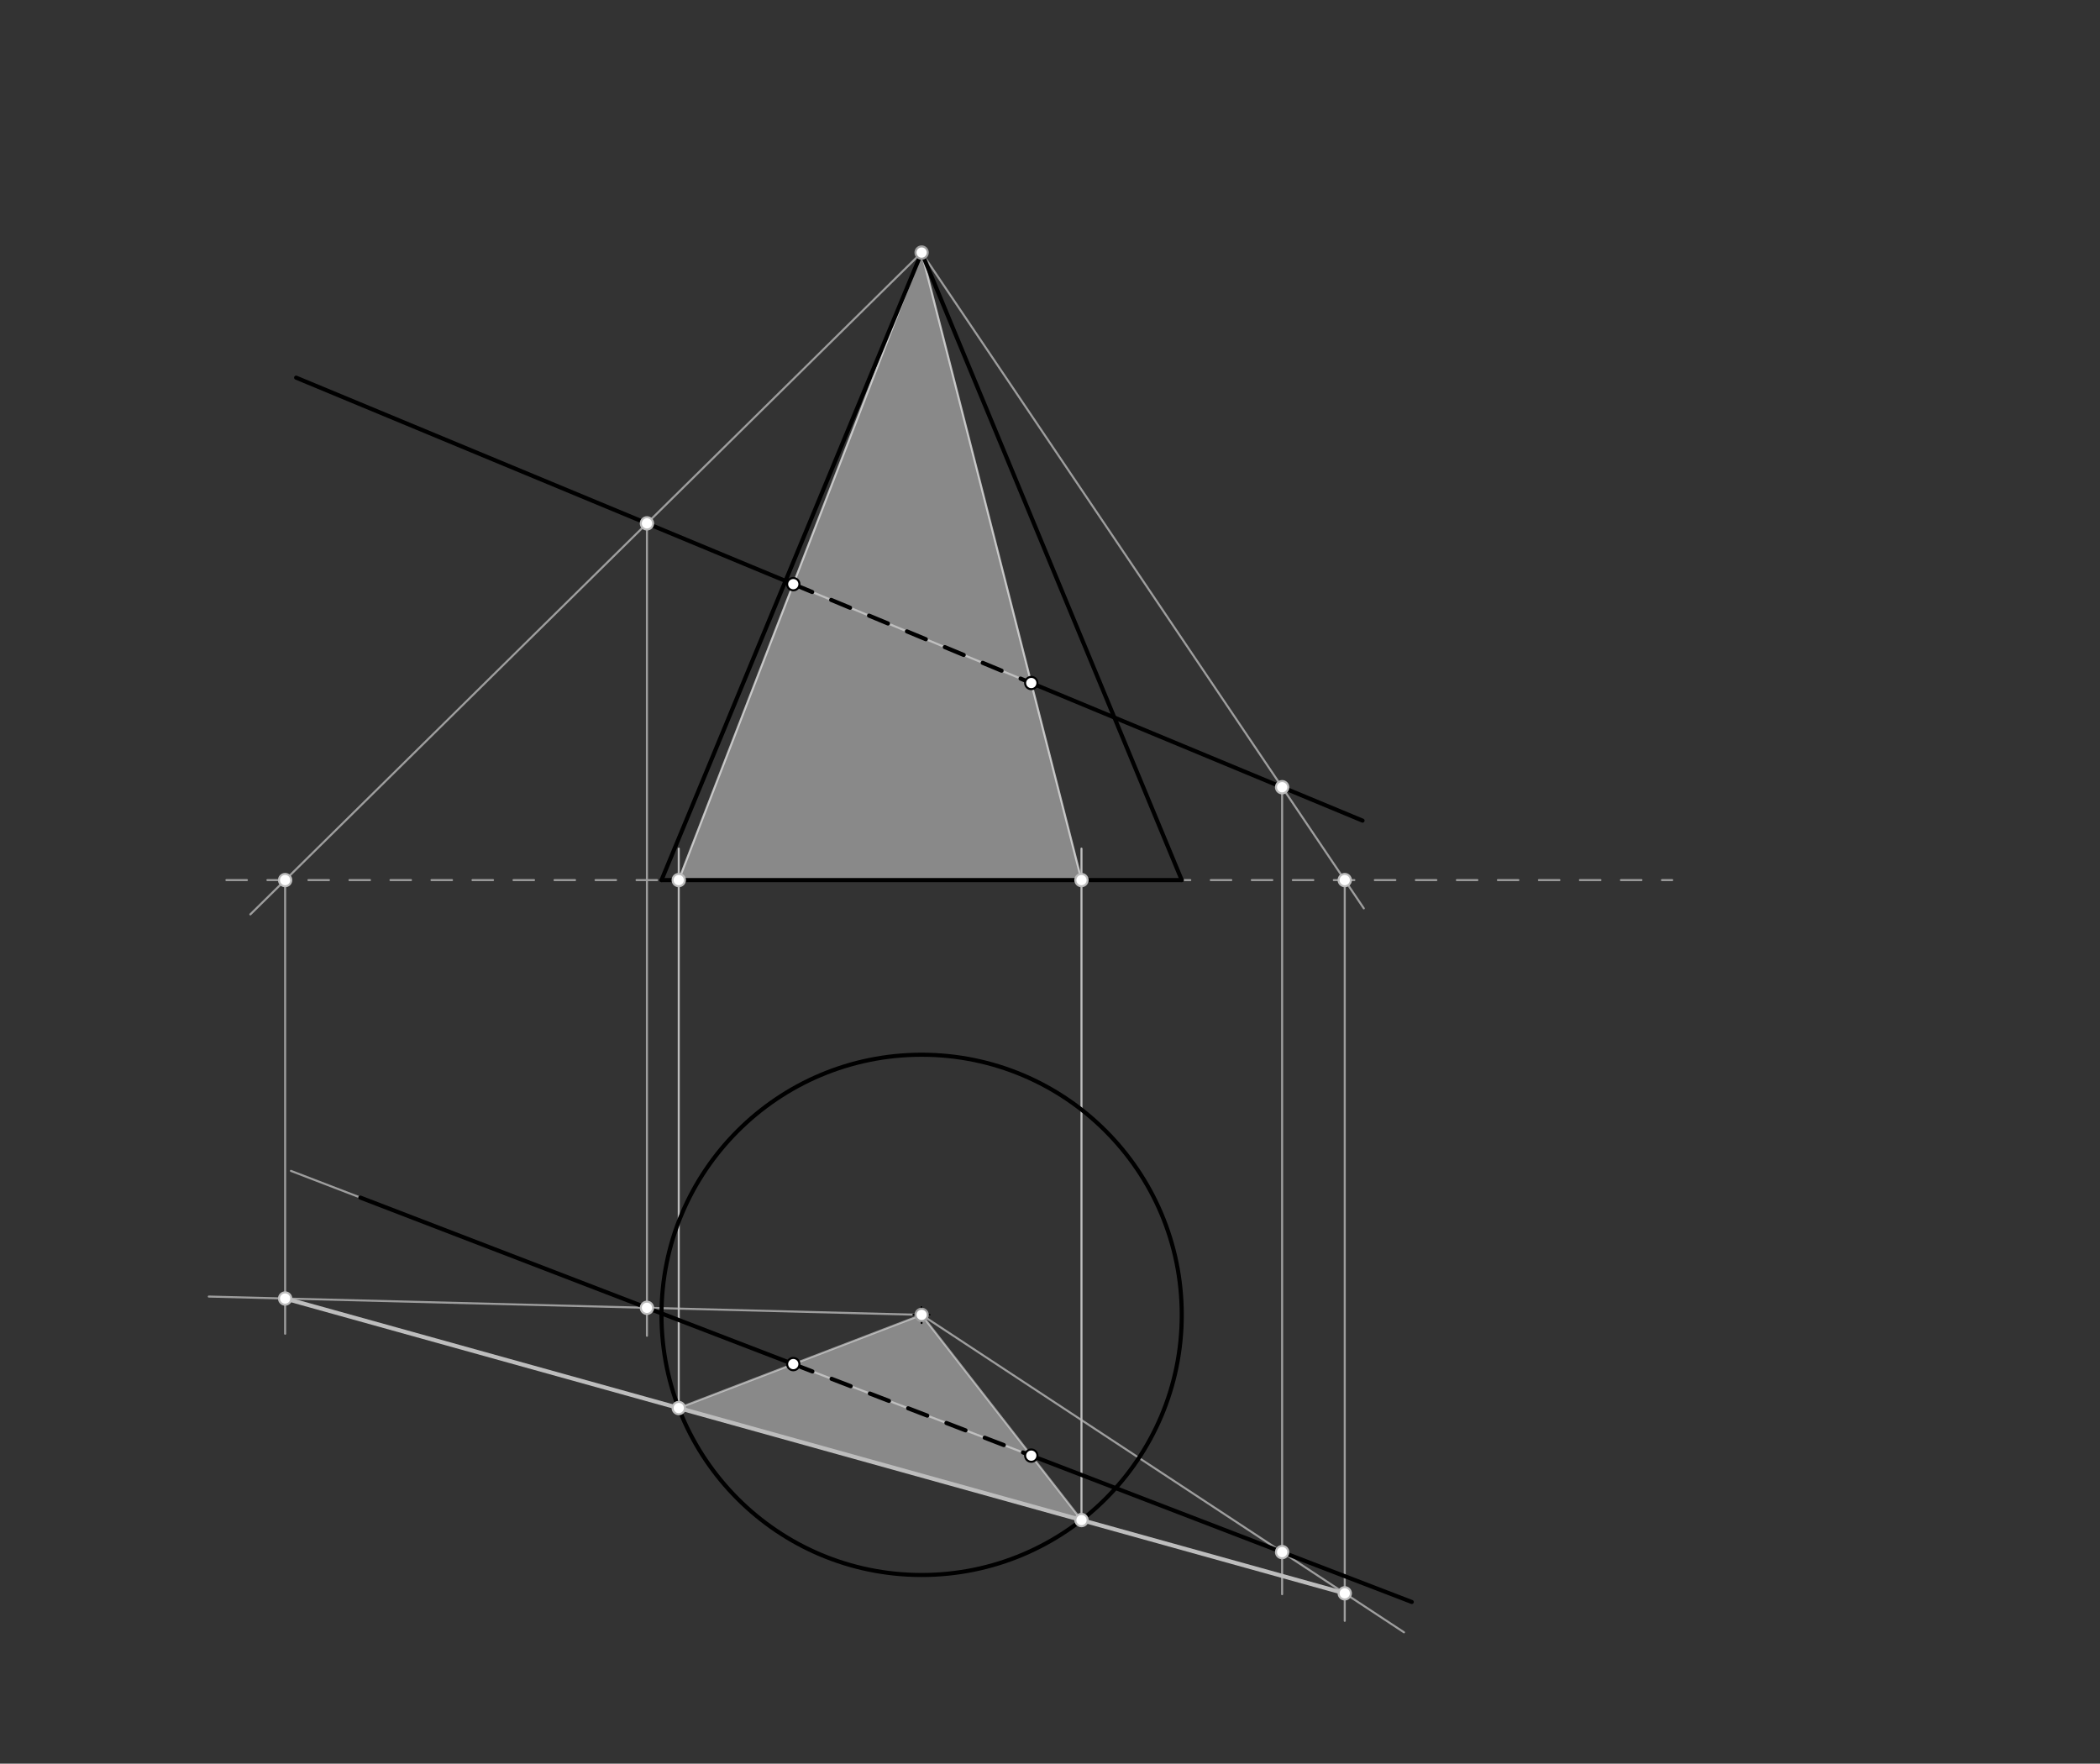 <svg xmlns="http://www.w3.org/2000/svg" class="svg--816" height="100%" preserveAspectRatio="xMidYMid meet" viewBox="0 0 1024 860" width="100%"><rect x="0" y="0" width="1024" height="860" fill="#333333" stroke="none"/><defs><marker id="marker-arrow" markerHeight="16" markerUnits="userSpaceOnUse" markerWidth="24" orient="auto-start-reverse" refX="24" refY="4" viewBox="0 0 24 8"><path d="M 0 0 L 24 4 L 0 8 z" stroke="inherit"></path></marker></defs><g class="aux-layer--949"><g class="element--733"><g class="center--a87"><line x1="445.4" y1="641.15" x2="453.4" y2="641.15" stroke="#9E9E9E" stroke-width="1" stroke-linecap="round"></line><line x1="449.4" y1="637.15" x2="449.4" y2="645.15" stroke="#9E9E9E" stroke-width="1" stroke-linecap="round"></line><circle class="hit--87b" cx="449.4" cy="641.15" r="4" stroke="none" fill="transparent"></circle></g><circle cx="449.4" cy="641.15" fill="none" r="126.846" stroke="#9E9E9E" stroke-dasharray="none" stroke-width="1"></circle></g><g class="element--733"><line stroke="#9E9E9E" stroke-dasharray="none" stroke-linecap="round" stroke-width="1" x1="144.4" x2="664.4" y1="184.15" y2="400.15"></line></g><g class="element--733"><line stroke="#9E9E9E" stroke-dasharray="none" stroke-linecap="round" stroke-width="1" x1="322.554" x2="576.246" y1="429.15" y2="429.15"></line></g><g class="element--733"><line stroke="#9E9E9E" stroke-dasharray="none" stroke-linecap="round" stroke-width="1" x1="449.4" x2="322.554" y1="123.15" y2="429.15"></line></g><g class="element--733"><line stroke="#9E9E9E" stroke-dasharray="none" stroke-linecap="round" stroke-width="1" x1="449.4" x2="576.246" y1="123.15" y2="429.15"></line></g><g class="element--733"><line stroke="#9E9E9E" stroke-dasharray="none" stroke-linecap="round" stroke-width="1" x1="664.4" x2="141.871" y1="771.919" y2="570.947"></line></g><g class="element--733"><line stroke="#9E9E9E" stroke-dasharray="10" stroke-linecap="round" stroke-width="1" x1="110.4" x2="815.4" y1="429.15" y2="429.15"></line></g><g class="element--733"><line stroke="#9E9E9E" stroke-dasharray="none" stroke-linecap="round" stroke-width="1" x1="315.46" x2="315.46" y1="255.206" y2="651.35"></line></g><g class="element--733"><line stroke="#9E9E9E" stroke-dasharray="none" stroke-linecap="round" stroke-width="1" x1="449.4" x2="122.078" y1="123.15" y2="445.867"></line></g><g class="element--733"><line stroke="#9E9E9E" stroke-dasharray="none" stroke-linecap="round" stroke-width="1" x1="449.4" x2="101.814" y1="641.15" y2="632.227"></line></g><g class="element--733"><line stroke="#9E9E9E" stroke-dasharray="none" stroke-linecap="round" stroke-width="1" x1="139.034" x2="139.034" y1="429.15" y2="650.35"></line></g><g class="element--733"><line stroke="#9E9E9E" stroke-dasharray="none" stroke-linecap="round" stroke-width="1" x1="449.4" x2="665.017" y1="123.15" y2="442.934"></line></g><g class="element--733"><line stroke="#9E9E9E" stroke-dasharray="none" stroke-linecap="round" stroke-width="1" x1="625.187" x2="625.187" y1="383.862" y2="777.35"></line></g><g class="element--733"><line stroke="#9E9E9E" stroke-dasharray="none" stroke-linecap="round" stroke-width="1" x1="449.4" x2="684.614" y1="641.15" y2="795.947"></line></g><g class="element--733"><line stroke="#9E9E9E" stroke-dasharray="none" stroke-linecap="round" stroke-width="1" x1="655.724" x2="655.724" y1="429.15" y2="790.35"></line></g><g class="element--733"><line stroke="#9E9E9E" stroke-dasharray="none" stroke-linecap="round" stroke-width="1" x1="330.969" x2="449.4" y1="686.582" y2="641.15"></line></g><g class="element--733"><line stroke="#9E9E9E" stroke-dasharray="none" stroke-linecap="round" stroke-width="1" x1="527.351" x2="449.4" y1="741.218" y2="641.15"></line></g><g class="element--733"><line stroke="#BDBDBD" stroke-dasharray="none" stroke-linecap="round" stroke-width="1" x1="330.969" x2="330.969" y1="686.582" y2="413.812"></line></g><g class="element--733"><line stroke="#BDBDBD" stroke-dasharray="none" stroke-linecap="round" stroke-width="1" x1="330.969" x2="449.4" y1="429.15" y2="123.15"></line></g><g class="element--733"><line stroke="#BDBDBD" stroke-dasharray="none" stroke-linecap="round" stroke-width="1" x1="527.351" x2="527.351" y1="741.218" y2="413.812"></line></g><g class="element--733"><line stroke="#BDBDBD" stroke-dasharray="none" stroke-linecap="round" stroke-width="1" x1="527.351" x2="449.4" y1="429.15" y2="123.15"></line></g></g><g class="main-layer--75a"><g class="element--733"><g fill="#E0E0E0" opacity="0.5"><path d="M 330.969 686.582 L 449.4 641.15 L 527.351 741.218 Z" stroke="none"></path></g></g><g class="element--733"><g fill="#E0E0E0" opacity="0.5"><path d="M 330.969 429.15 L 449.4 123.15 L 527.351 429.15 Z" stroke="none"></path></g></g><g class="element--733"><line stroke="#BDBDBD" stroke-dasharray="none" stroke-linecap="round" stroke-width="2" x1="139.034" x2="655.724" y1="633.182" y2="776.934"></line></g><g class="element--733"><line stroke="#000000" stroke-dasharray="none" stroke-linecap="round" stroke-width="2" x1="175.69" x2="386.818" y1="583.954" y2="665.157"></line></g><g class="element--733"><line stroke="#000000" stroke-dasharray="10" stroke-linecap="round" stroke-width="2" x1="386.818" x2="502.871" y1="665.157" y2="709.793"></line></g><g class="element--733"><line stroke="#000000" stroke-dasharray="none" stroke-linecap="round" stroke-width="2" x1="502.871" x2="688.4" y1="709.793" y2="781.15"></line></g><g class="element--733"><g class="center--a87"><line x1="445.4" y1="641.15" x2="453.4" y2="641.15" stroke="#000000" stroke-width="1" stroke-linecap="round"></line><line x1="449.4" y1="637.15" x2="449.4" y2="645.15" stroke="#000000" stroke-width="1" stroke-linecap="round"></line><circle class="hit--87b" cx="449.4" cy="641.15" r="4" stroke="none" fill="transparent"></circle></g><circle cx="449.4" cy="641.15" fill="none" r="126.846" stroke="#000000" stroke-dasharray="none" stroke-width="2"></circle></g><g class="element--733"><line stroke="#000000" stroke-dasharray="none" stroke-linecap="round" stroke-width="2" x1="144.4" x2="386.818" y1="184.15" y2="284.847"></line></g><g class="element--733"><line stroke="#000000" stroke-dasharray="10" stroke-linecap="round" stroke-width="2" x1="386.818" x2="502.871" y1="284.847" y2="333.053"></line></g><g class="element--733"><line stroke="#000000" stroke-dasharray="none" stroke-linecap="round" stroke-width="2" x1="502.871" x2="664.4" y1="333.053" y2="400.15"></line></g><g class="element--733"><line stroke="#000000" stroke-dasharray="none" stroke-linecap="round" stroke-width="2" x1="322.554" x2="449.4" y1="429.15" y2="123.15"></line></g><g class="element--733"><line stroke="#000000" stroke-dasharray="none" stroke-linecap="round" stroke-width="2" x1="449.4" x2="576.246" y1="123.15" y2="429.15"></line></g><g class="element--733"><line stroke="#000000" stroke-dasharray="none" stroke-linecap="round" stroke-width="2" x1="576.246" x2="322.554" y1="429.15" y2="429.15"></line></g><g class="element--733"><circle cx="449.4" cy="641.15" r="3" stroke="#9E9E9E" stroke-width="1" fill="#ffffff"></circle>}</g><g class="element--733"><circle cx="449.4" cy="123.15" r="3" stroke="#9E9E9E" stroke-width="1" fill="#ffffff"></circle>}</g><g class="element--733"><circle cx="315.46" cy="255.206" r="3" stroke="#BDBDBD" stroke-width="1" fill="#ffffff"></circle>}</g><g class="element--733"><circle cx="315.46" cy="637.712" r="3" stroke="#BDBDBD" stroke-width="1" fill="#ffffff"></circle>}</g><g class="element--733"><circle cx="139.034" cy="429.15" r="3" stroke="#BDBDBD" stroke-width="1" fill="#ffffff"></circle>}</g><g class="element--733"><circle cx="139.034" cy="633.182" r="3" stroke="#BDBDBD" stroke-width="1" fill="#ffffff"></circle>}</g><g class="element--733"><circle cx="625.187" cy="383.862" r="3" stroke="#BDBDBD" stroke-width="1" fill="#ffffff"></circle>}</g><g class="element--733"><circle cx="655.724" cy="429.15" r="3" stroke="#BDBDBD" stroke-width="1" fill="#ffffff"></circle>}</g><g class="element--733"><circle cx="625.187" cy="756.837" r="3" stroke="#BDBDBD" stroke-width="1" fill="#ffffff"></circle>}</g><g class="element--733"><circle cx="655.724" cy="776.934" r="3" stroke="#BDBDBD" stroke-width="1" fill="#ffffff"></circle>}</g><g class="element--733"><circle cx="330.969" cy="686.582" r="3" stroke="#BDBDBD" stroke-width="1" fill="#ffffff"></circle>}</g><g class="element--733"><circle cx="386.818" cy="665.157" r="3" stroke="#000000" stroke-width="1" fill="#ffffff"></circle>}</g><g class="element--733"><circle cx="527.351" cy="741.218" r="3" stroke="#BDBDBD" stroke-width="1" fill="#ffffff"></circle>}</g><g class="element--733"><circle cx="502.871" cy="709.793" r="3" stroke="#000000" stroke-width="1" fill="#ffffff"></circle>}</g><g class="element--733"><circle cx="330.969" cy="429.15" r="3" stroke="#BDBDBD" stroke-width="1" fill="#ffffff"></circle>}</g><g class="element--733"><circle cx="386.818" cy="284.847" r="3" stroke="#000000" stroke-width="1" fill="#ffffff"></circle>}</g><g class="element--733"><circle cx="527.351" cy="429.15" r="3" stroke="#BDBDBD" stroke-width="1" fill="#ffffff"></circle>}</g><g class="element--733"><circle cx="502.871" cy="333.053" r="3" stroke="#000000" stroke-width="1" fill="#ffffff"></circle>}</g></g><g class="snaps-layer--ac6"></g><g class="temp-layer--52d"></g></svg>